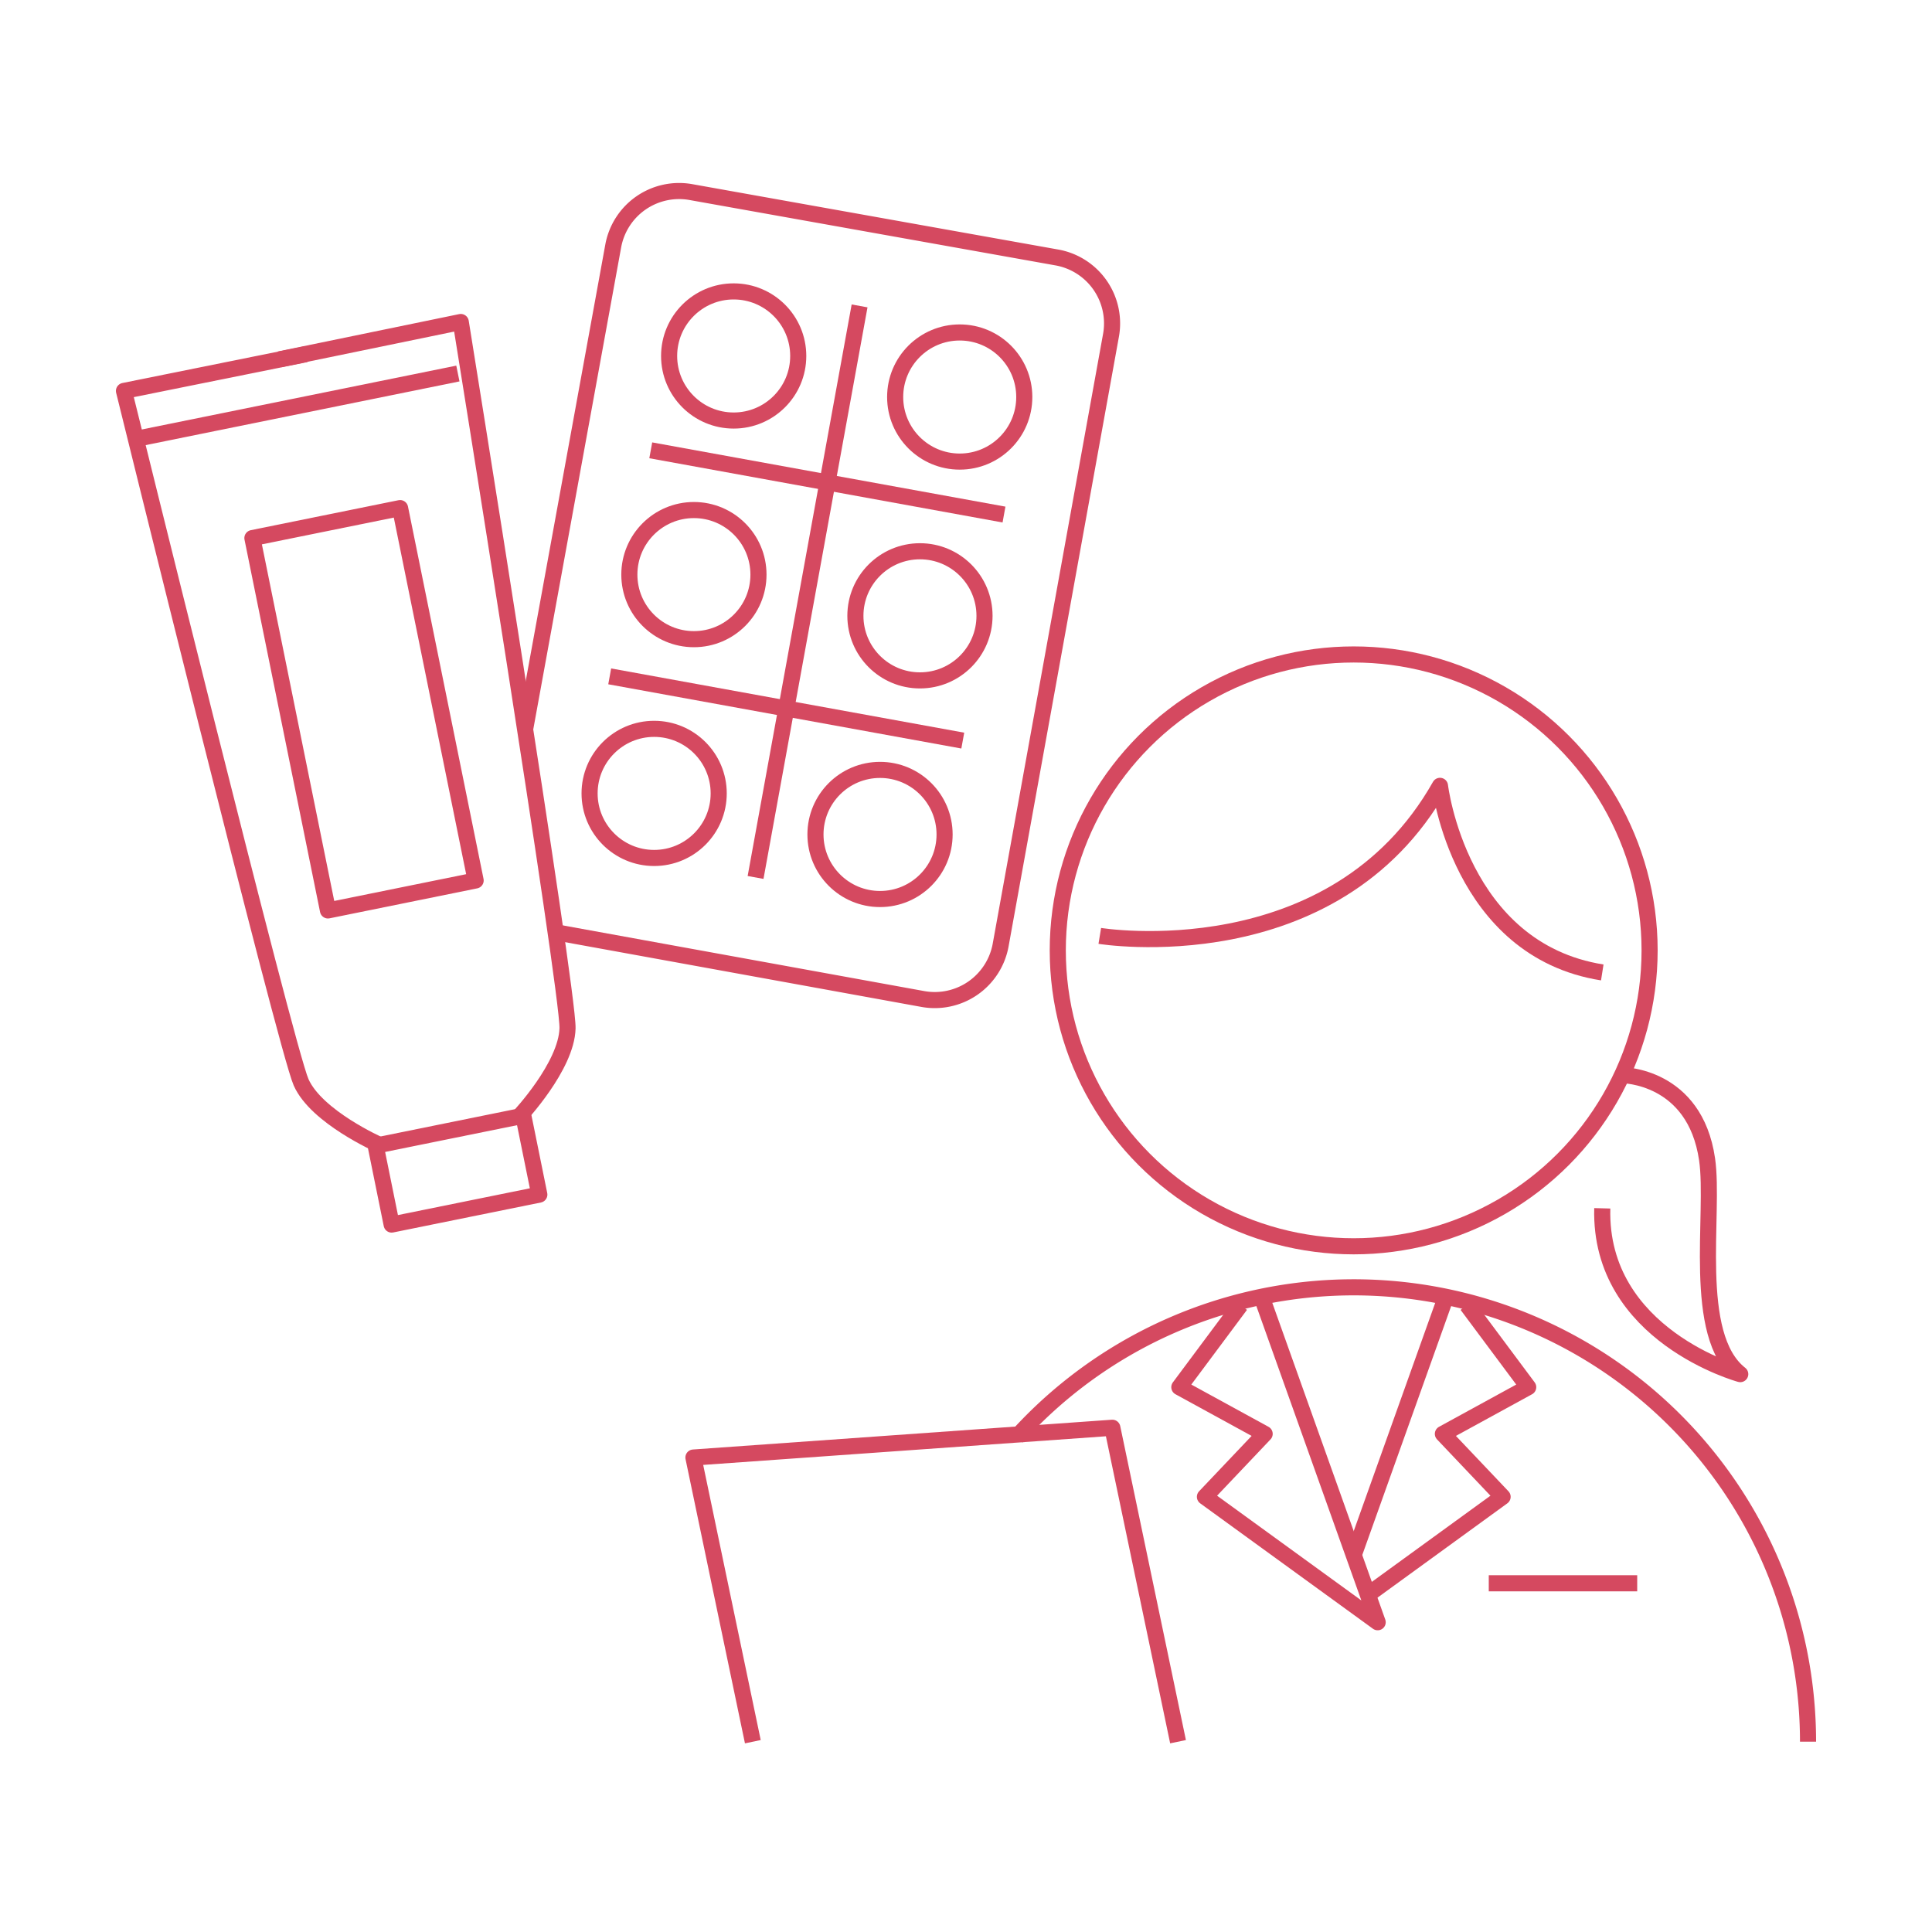 <?xml version="1.0" encoding="utf-8"?>
<svg xmlns="http://www.w3.org/2000/svg" id="レイヤー_1" data-name="レイヤー 1" viewBox="0 0 120 120">
  <defs>
    <style>.cls-1,.cls-2{fill:none;stroke:#d54960;}.cls-1{stroke-miterlimit:10;}.cls-2{stroke-linejoin:round;}</style>
  </defs>
  <circle class="cls-1" cx="84.08" cy="59.03" r="18.38"/>
  <path class="cls-1" d="M63.14,89.26a28.22,28.22,0,0,1,49.16,18.92"/>
  <path class="cls-2" d="M68.31,58.13s14.52,2.38,21.13-9.32c0,0,1.2,10.19,10.08,11.59"/>
  <path class="cls-2" d="M100.75,66.78s4.52,0,5.28,5.23c.49,3.36-1,10.95,2.06,13.34,0,0-8.78-2.39-8.57-10.3"/>
  <polyline class="cls-2" points="78.44 80.77 85.57 100.76 74.84 92.97 78.55 89.06 73.25 86.16 77.05 81.06"/>
  <polyline class="cls-2" points="84.96 99.05 93.33 92.97 89.62 89.06 94.92 86.16 91.12 81.06"/>
  <line class="cls-2" x1="89.73" y1="80.77" x2="84.08" y2="96.59"/>
  <line class="cls-2" x1="92.47" y1="98.34" x2="101.69" y2="98.34"/>
  <polyline class="cls-2" points="73.17 108.18 69.09 88.68 43.07 90.53 46.76 108.18"/>
  <rect class="cls-2" x="23.73" y="70.18" width="9.36" height="5" transform="translate(-13.88 7.1) rotate(-11.47)"/>
  <path class="cls-2" d="M23.57,71.11s-3.92-1.73-4.87-3.89-11-42.94-11-42.94L19,22"/>
  <path class="cls-2" d="M32.25,69.35s2.94-3.12,3-5.48S28.62,20,28.62,20L17.36,22.32"/>
  <line class="cls-2" x1="8.44" y1="27.26" x2="28.44" y2="23.2"/>
  <rect class="cls-2" x="17.93" y="32.26" width="9.36" height="23.6" transform="translate(-8.31 5.37) rotate(-11.47)"/>
  <path class="cls-2" d="M32.62,45.27l5.47-30a4.16,4.16,0,0,1,4.82-3.34L65.69,16A4.16,4.16,0,0,1,69,20.86L62.15,58.71a4.16,4.16,0,0,1-4.83,3.34L34.54,57.91"/>
  <circle class="cls-2" cx="45.57" cy="22.11" r="4.01"/>
  <circle class="cls-2" cx="59.61" cy="24.66" r="4.01"/>
  <circle class="cls-2" cx="43.1" cy="35.69" r="4.01"/>
  <circle class="cls-2" cx="57.14" cy="38.25" r="4.01"/>
  <circle class="cls-2" cx="40.63" cy="49.28" r="4.01"/>
  <circle class="cls-2" cx="54.66" cy="51.83" r="4.01"/>
  <line class="cls-2" x1="40.42" y1="27.97" x2="62.36" y2="31.96"/>
  <line class="cls-2" x1="37.87" y1="42.01" x2="59.8" y2="46"/>
  <line class="cls-2" x1="53.39" y1="19" x2="46.93" y2="54.5"/>
</svg>